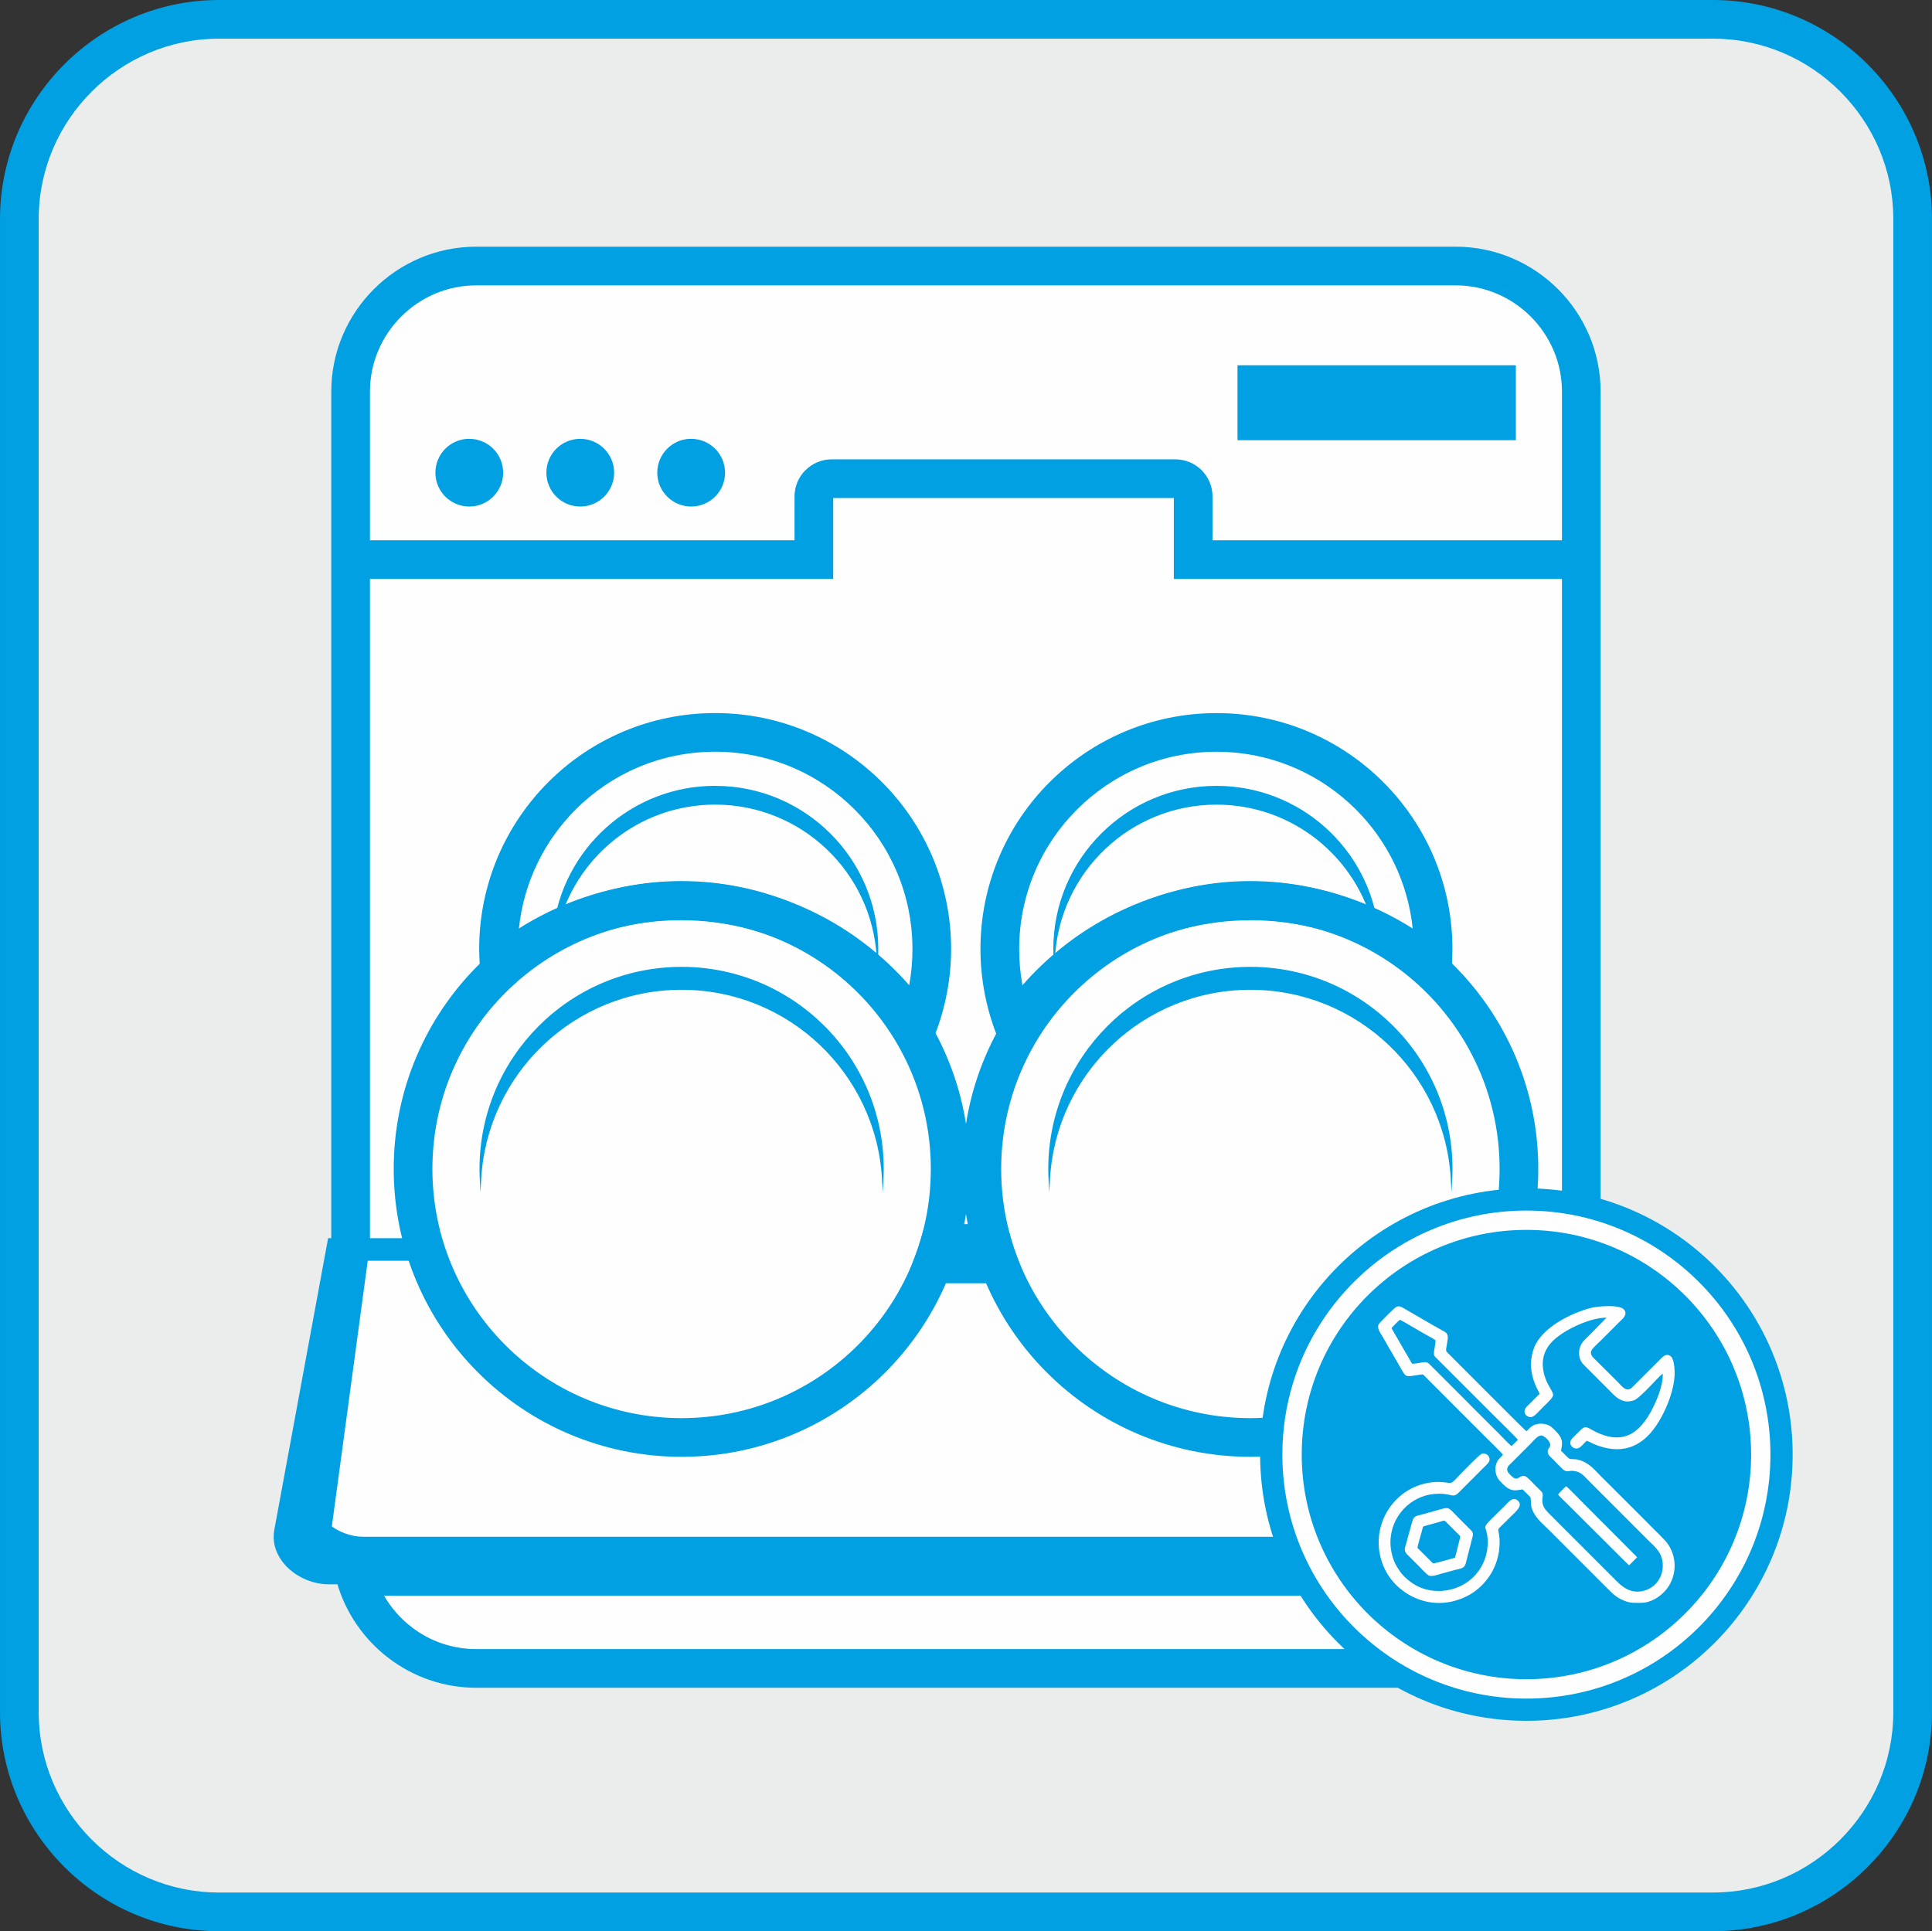 <?xml version="1.0" encoding="UTF-8"?>
<!DOCTYPE svg PUBLIC "-//W3C//DTD SVG 1.1//EN" "http://www.w3.org/Graphics/SVG/1.1/DTD/svg11.dtd">
<!-- Creator: CorelDRAW 2021 (64-Bit) -->
<svg xmlns="http://www.w3.org/2000/svg" xml:space="preserve" width="30.598mm" height="30.589mm" version="1.1" style="shape-rendering:geometricPrecision; text-rendering:geometricPrecision; image-rendering:optimizeQuality; fill-rule:evenodd; clip-rule:evenodd"
viewBox="0 0 527.86 527.71"
 xmlns:xlink="http://www.w3.org/1999/xlink"
 xmlns:xodm="http://www.corel.com/coreldraw/odm/2003">
 <rect x="0" y="0" width="527.86" height="527.71" fill="#333333" stroke="none"/>
 <defs>
  <style type="text/css">
   <![CDATA[
    .fil2 {fill:#FEFEFE}
    .fil0 {fill:#EBECEC}
    .fil3 {fill:#00A0E3}
    .fil4 {fill:#FEFEFE;fill-rule:nonzero}
    .fil1 {fill:#00A0E3;fill-rule:nonzero}
   ]]>
  </style>
 </defs>
 <g id="Слой_x0020_1">
  <g id="_1608920352">
   <path class="fil0" d="M59.82 5.28l408.22 0c29.99,0 54.54,24.54 54.54,54.54l0 408.07c0,30 -24.54,54.54 -54.54,54.54l-408.22 0c-30,0 -54.54,-24.54 -54.54,-54.54l0 -408.07c0,-29.99 24.54,-54.54 54.54,-54.54z"/>
   <path class="fil1" d="M59.82 0l408.22 0c16.45,0 31.41,6.73 42.25,17.57 10.84,10.84 17.57,25.8 17.57,42.25l0 408.07c0,16.46 -6.73,31.41 -17.57,42.25 -10.84,10.84 -25.8,17.57 -42.25,17.57l-408.22 0c-16.45,0 -31.41,-6.73 -42.25,-17.57 -10.84,-10.84 -17.57,-25.79 -17.57,-42.25l0 -408.07c0,-16.45 6.73,-31.41 17.57,-42.25 10.84,-10.84 25.8,-17.57 42.25,-17.57zm408.22 10.57l-408.22 0c-13.54,0 -25.85,5.54 -34.78,14.47 -8.93,8.93 -14.47,21.24 -14.47,34.78l0 408.07c0,13.54 5.54,25.85 14.47,34.78 8.93,8.93 21.24,14.47 34.78,14.47l408.22 0c13.54,0 25.85,-5.54 34.78,-14.47 8.93,-8.93 14.47,-21.24 14.47,-34.78l0 -408.07c0,-13.54 -5.54,-25.85 -14.47,-34.78 -8.93,-8.93 -21.24,-14.47 -34.78,-14.47z"/>
   <g>
    <path class="fil2" d="M130.1 455.9l267.65 0c15.7,0 29.03,-10.7 33.05,-25.16l-333.76 0c4.02,14.47 17.35,25.16 33.05,25.16zm300.71 -25.16c0.69,-1.83 1.31,-3.69 1.86,-5.59l-0.62 -85.36 0 -232.8c0,-18.86 -15.43,-34.29 -34.29,-34.29l-267.65 0c-18.86,0 -34.29,15.43 -34.29,34.29l0 232.8 -11.55 85.44 346.55 5.51zm-174.07 -90.96l14.38 0c0.55,1.9 1.17,3.76 1.86,5.59l-18.11 0c0.69,-1.83 1.31,-3.69 1.86,-5.59z"/>
   </g>
   <path class="fil1" d="M130.1 450.62l267.65 0c6.57,0 12.64,-2.2 17.5,-5.9 3.1,-2.36 5.71,-5.32 7.66,-8.69l-317.98 0c1.95,3.38 4.56,6.33 7.66,8.69 4.86,3.7 10.93,5.9 17.5,5.9zm267.65 10.57l-267.65 0c-8.95,0 -17.24,-3.02 -23.9,-8.09 -6.79,-5.17 -11.88,-12.5 -14.23,-20.95l-1.86 -6.69 336.96 0c0.11,-0.35 0.22,-0.69 0.32,-1.03l-0.61 -84.62 -0.02 -0.02 0 -232.8c0,-7.97 -3.27,-15.22 -8.53,-20.48 -5.26,-5.26 -12.51,-8.53 -20.48,-8.53l-267.65 0c-7.97,0 -15.23,3.27 -20.49,8.53 -5.26,5.26 -8.53,12.51 -8.53,20.48l0 233.04 -11.61 85.9 -10.44 -1.4 11.48 -84.99 0 -232.55c0,-10.89 4.45,-20.78 11.62,-27.96 7.17,-7.17 17.07,-11.62 27.96,-11.62l267.65 0c10.89,0 20.78,4.45 27.96,11.62 7.17,7.17 11.62,17.07 11.62,27.96l0 232.8 -0.02 0 0.62 86.08 -0.21 0.73c-0.3,1.05 -0.62,2.06 -0.94,3.03 -0.36,1.09 -0.69,2.03 -0.98,2.81 -2.38,8.33 -7.43,15.55 -14.15,20.67 -6.66,5.07 -14.95,8.09 -23.9,8.09zm-141.02 -126.69l18.36 0 1.1 3.84c0.33,1.15 0.6,2.02 0.79,2.62 0.23,0.69 0.54,1.55 0.92,2.56l2.7 7.14 -33.38 0 2.7 -7.14c0.39,-1.02 0.7,-1.89 0.93,-2.58 0.3,-0.89 0.57,-1.76 0.81,-2.59l1.11 -3.84 3.95 0z"/>
   <path class="fil3" d="M128.21 120.1c5.01,0 9.07,4.06 9.07,9.07 0,5.01 -4.06,9.07 -9.07,9.07 -5.01,0 -9.07,-4.06 -9.07,-9.07 0,-5.01 4.06,-9.07 9.07,-9.07z"/>
   <path class="fil1" d="M128.21 119.91c2.55,0 4.87,1.04 6.55,2.71 1.67,1.67 2.71,3.99 2.71,6.54 0,2.55 -1.04,4.87 -2.71,6.54 -1.68,1.68 -3.99,2.71 -6.55,2.71 -2.55,0 -4.87,-1.04 -6.54,-2.71 -1.68,-1.67 -2.71,-3.99 -2.71,-6.54 0,-2.56 1.04,-4.87 2.71,-6.55 1.67,-1.67 3.99,-2.71 6.54,-2.71zm6.28 2.98c-1.61,-1.61 -3.83,-2.6 -6.28,-2.6 -2.45,0 -4.67,1 -6.28,2.6 -1.61,1.61 -2.6,3.83 -2.6,6.28 0,2.45 0.99,4.67 2.6,6.28 1.61,1.61 3.83,2.6 6.28,2.6 2.45,0 4.67,-0.99 6.28,-2.6 1.61,-1.61 2.6,-3.83 2.6,-6.28 0,-2.45 -0.99,-4.67 -2.6,-6.28z"/>
   <path class="fil3" d="M158.53 120.1c5.01,0 9.07,4.06 9.07,9.07 0,5.01 -4.06,9.07 -9.07,9.07 -5.01,0 -9.07,-4.06 -9.07,-9.07 0,-5.01 4.06,-9.07 9.07,-9.07z"/>
   <path class="fil1" d="M158.53 119.91c2.56,0 4.87,1.04 6.55,2.71 1.67,1.67 2.71,3.99 2.71,6.54 0,2.55 -1.04,4.87 -2.71,6.54 -1.68,1.68 -3.99,2.71 -6.55,2.71 -2.55,0 -4.87,-1.04 -6.54,-2.71 -1.68,-1.68 -2.71,-3.99 -2.71,-6.54 0,-2.56 1.04,-4.87 2.71,-6.54 1.68,-1.68 3.99,-2.71 6.54,-2.71zm6.28 2.98c-1.61,-1.61 -3.83,-2.6 -6.28,-2.6 -2.45,0 -4.67,1 -6.28,2.6 -1.61,1.61 -2.6,3.83 -2.6,6.28 0,2.45 0.99,4.67 2.6,6.28 1.61,1.61 3.83,2.6 6.28,2.6 2.45,0 4.67,-0.99 6.28,-2.6 1.61,-1.61 2.6,-3.83 2.6,-6.28 0,-2.45 -0.99,-4.67 -2.6,-6.28z"/>
   <path class="fil3" d="M188.84 120.1c5.01,0 9.07,4.06 9.07,9.07 0,5.01 -4.06,9.07 -9.07,9.07 -5.01,0 -9.07,-4.06 -9.07,-9.07 0,-5.01 4.06,-9.07 9.07,-9.07z"/>
   <path class="fil1" d="M188.84 119.91c2.55,0 4.87,1.04 6.55,2.71 1.67,1.67 2.71,3.99 2.71,6.54 0,2.55 -1.04,4.87 -2.71,6.54 -1.68,1.68 -3.99,2.71 -6.55,2.71 -2.55,0 -4.87,-1.04 -6.55,-2.71 -1.68,-1.68 -2.71,-3.99 -2.71,-6.54 0,-2.56 1.04,-4.87 2.71,-6.55 1.68,-1.67 3.99,-2.71 6.55,-2.71zm6.28 2.98c-1.61,-1.61 -3.83,-2.6 -6.28,-2.6 -2.45,0 -4.67,0.99 -6.28,2.6 -1.61,1.61 -2.6,3.83 -2.6,6.28 0,2.45 0.99,4.67 2.6,6.28 1.61,1.61 3.83,2.6 6.28,2.6 2.45,0 4.67,-0.99 6.28,-2.6 1.61,-1.61 2.6,-3.83 2.6,-6.28 0,-2.45 -0.99,-4.67 -2.6,-6.28z"/>
   <polygon class="fil3" points="338.3,99.99 413.97,99.99 413.97,120.1 338.3,120.1 "/>
   <path class="fil1" d="M338.3 99.81l75.86 0 0 20.48 -76.05 0 0 -20.48 0.19 0zm75.48 0.37l-75.3 0 0 19.73 75.3 0 0 -19.73z"/>
   <path class="fil1" d="M95.81 147.64l121.27 0 0 -11.99c0,-2.79 1.14,-5.33 2.97,-7.16l0.02 0c1.83,-1.83 4.36,-2.97 7.14,-2.97l93.94 0c2.79,0 5.33,1.14 7.16,2.97 1.83,1.83 2.97,4.37 2.97,7.16l0 11.99 100.77 0 0 10.57 -111.34 0 0 -22.12 -93.06 0 0 22.12 -131.84 0 0 -10.57z"/>
   <path class="fil1" d="M186.23 240.76c21.72,0 41.39,8.81 55.62,23.04 14.23,14.23 23.04,33.9 23.04,55.62 0,21.72 -8.8,41.39 -23.04,55.62 -14.24,14.23 -33.9,23.04 -55.62,23.04 -21.72,0 -41.39,-8.8 -55.62,-23.04 -14.23,-14.23 -23.04,-33.9 -23.04,-55.62 0,-21.72 8.8,-41.39 23.04,-55.62 14.23,-14.23 33.9,-23.04 55.62,-23.04zm48.15 30.51c-12.32,-12.32 -29.35,-19.94 -48.15,-19.94 -18.8,0 -35.83,7.62 -48.15,19.94 -12.32,12.32 -19.94,29.34 -19.94,48.15 0,18.8 7.62,35.83 19.94,48.15 12.32,12.32 29.35,19.94 48.15,19.94 18.8,0 35.83,-7.62 48.15,-19.94 12.32,-12.32 19.94,-29.35 19.94,-48.15 0,-18.8 -7.62,-35.83 -19.94,-48.15z"/>
   <path class="fil3" d="M186.23 264.39c30.39,0 55.03,24.64 55.03,55.03 0,0.99 -0.03,1.97 -0.08,2.94 -1.53,-29.02 -25.55,-52.09 -54.95,-52.09 -29.41,0 -53.42,23.07 -54.95,52.09 -0.05,-0.97 -0.08,-1.95 -0.08,-2.94 0,-30.39 24.64,-55.03 55.03,-55.03z"/>
   <path class="fil1" d="M186.23 264.2c15.25,0 29.05,6.18 39.05,16.17 9.99,9.99 16.17,23.8 16.17,39.05 0,0.48 -0.01,0.97 -0.02,1.48 -0.01,0.5 -0.03,0.99 -0.06,1.47l-0.19 3.54 -0.19 -3.54c-0.76,-14.5 -7.16,-27.51 -17.05,-36.88 -9.83,-9.32 -23.11,-15.03 -37.72,-15.03 -14.62,0 -27.89,5.72 -37.72,15.03 -9.88,9.37 -16.28,22.38 -17.04,36.88l-0.18 3.53 -0.19 -3.53c-0.03,-0.48 -0.04,-0.97 -0.06,-1.47 -0.01,-0.51 -0.02,-1 -0.02,-1.48 0,-15.25 6.18,-29.05 16.17,-39.05 9.99,-9.99 23.8,-16.17 39.05,-16.17zm38.78 16.44c-9.92,-9.92 -23.64,-16.06 -38.78,-16.06 -15.15,0 -28.86,6.14 -38.78,16.06 -9.8,9.8 -15.9,23.28 -16.06,38.2 1.54,-13.18 7.72,-24.95 16.86,-33.61 9.9,-9.38 23.27,-15.14 37.98,-15.14 14.71,0 28.08,5.76 37.98,15.13 9.14,8.67 15.32,20.43 16.86,33.6 -0.16,-14.91 -6.27,-28.39 -16.06,-38.19z"/>
   <path class="fil1" d="M341.63 240.76c21.72,0 41.39,8.81 55.62,23.04 14.23,14.23 23.04,33.9 23.04,55.62 0,21.72 -8.81,41.39 -23.04,55.62 -14.23,14.24 -33.9,23.04 -55.62,23.04 -21.72,0 -41.39,-8.81 -55.62,-23.04 -14.23,-14.23 -23.04,-33.9 -23.04,-55.62 0,-21.72 8.81,-41.39 23.04,-55.62 14.24,-14.23 33.9,-23.04 55.62,-23.04zm48.15 30.51c-12.32,-12.32 -29.35,-19.94 -48.15,-19.94 -18.8,0 -35.83,7.62 -48.15,19.94 -12.32,12.32 -19.94,29.35 -19.94,48.15 0,18.8 7.62,35.83 19.94,48.15 12.32,12.32 29.35,19.94 48.15,19.94 18.8,0 35.83,-7.62 48.15,-19.94 12.32,-12.32 19.94,-29.35 19.94,-48.15 0,-18.8 -7.62,-35.83 -19.94,-48.15z"/>
   <path class="fil3" d="M341.63 264.39c30.39,0 55.03,24.64 55.03,55.03 0,0.99 -0.03,1.97 -0.08,2.94 -1.53,-29.02 -25.55,-52.09 -54.95,-52.09 -29.41,0 -53.42,23.07 -54.95,52.09 -0.05,-0.97 -0.08,-1.95 -0.08,-2.94 0,-30.39 24.64,-55.03 55.03,-55.03z"/>
   <path class="fil1" d="M341.63 264.2c15.25,0 29.05,6.18 39.05,16.17 9.99,9.99 16.17,23.8 16.17,39.05 0,0.48 -0.01,0.97 -0.02,1.48 -0.01,0.5 -0.03,0.99 -0.06,1.47l-0.19 3.52 -0.19 -3.52c-0.76,-14.5 -7.16,-27.51 -17.04,-36.88 -9.83,-9.32 -23.11,-15.03 -37.72,-15.03 -14.61,0 -27.89,5.72 -37.72,15.03 -9.88,9.37 -16.28,22.38 -17.04,36.88l-0.19 3.52 -0.19 -3.52c-0.03,-0.48 -0.05,-0.97 -0.06,-1.47 -0.01,-0.51 -0.02,-1 -0.02,-1.48 0,-15.25 6.18,-29.05 16.17,-39.05 9.99,-9.99 23.8,-16.17 39.05,-16.17zm38.78 16.44c-9.92,-9.92 -23.64,-16.06 -38.78,-16.06 -15.15,0 -28.86,6.14 -38.78,16.06 -9.79,9.8 -15.9,23.28 -16.06,38.19 1.54,-13.18 7.72,-24.94 16.86,-33.61 9.9,-9.38 23.27,-15.13 37.98,-15.13 14.71,0 28.08,5.76 37.98,15.13 9.14,8.67 15.32,20.43 16.86,33.61 -0.16,-14.91 -6.26,-28.39 -16.06,-38.19z"/>
   <path class="fil1" d="M195.39 194.85c17.8,0 33.92,7.21 45.59,18.88 11.67,11.67 18.88,27.78 18.88,45.59 0,3.99 -0.38,7.96 -1.11,11.86 -0.74,3.96 -1.84,7.79 -3.26,11.45 -1.05,2.71 -4.1,4.06 -6.81,3.01 -1.07,-0.41 -1.92,-1.13 -2.5,-2.02 -6.6,-9.88 -15.56,-18.05 -26.07,-23.67 -10.12,-5.42 -21.72,-8.5 -34.07,-8.5 -8.67,0 -16.95,1.51 -24.6,4.28 -7.96,2.88 -15.27,7.13 -21.66,12.46 -2.23,1.87 -5.56,1.57 -7.43,-0.66 -0.73,-0.87 -1.13,-1.92 -1.21,-2.97l-0 0c-0.05,-0.65 -0.1,-1.52 -0.15,-2.61 -0.05,-1.13 -0.07,-2.02 -0.07,-2.63 0,-17.8 7.22,-33.92 18.88,-45.59 11.67,-11.67 27.78,-18.88 45.59,-18.88zm38.12 26.35c-9.75,-9.75 -23.23,-15.79 -38.12,-15.79 -14.88,0 -28.36,6.03 -38.11,15.79 -8.51,8.51 -14.19,19.86 -15.5,32.51 5.02,-3.18 10.4,-5.83 16.08,-7.89 8.83,-3.2 18.32,-4.94 28.19,-4.94 14.08,0 27.37,3.54 39.02,9.77 8.87,4.75 16.77,11.07 23.34,18.57 0.59,-3.16 0.89,-6.47 0.89,-9.91 0,-14.88 -6.03,-28.36 -15.79,-38.11z"/>
   <path class="fil3" d="M195.39 214.93c24.52,0 44.39,19.87 44.39,44.39 0,0.8 -0.02,1.59 -0.06,2.37 -1.23,-23.41 -20.61,-42.02 -44.33,-42.02 -21.03,0 -38.65,14.63 -43.23,34.27 -0.3,0.14 -0.59,0.29 -0.89,0.44 2.45,-22.19 21.27,-39.46 44.11,-39.46z"/>
   <path class="fil1" d="M195.39 214.74c12.31,0 23.45,4.99 31.52,13.06 8.07,8.07 13.06,19.21 13.06,31.52 0,0.38 -0.01,0.77 -0.02,1.18 -0.01,0.41 -0.03,0.81 -0.05,1.2l-0.18 3.57 -0.19 -3.57c-0.62,-11.69 -5.77,-22.17 -13.74,-29.72 -7.92,-7.51 -18.62,-12.12 -30.4,-12.12 -10.37,0 -19.9,3.57 -27.43,9.54 -7.69,6.1 -13.31,14.7 -15.61,24.58l-0.02 0.09 -0.08 0.04c-0.31,0.15 -0.59,0.29 -0.87,0.43l-0.32 0.16 0.04 -0.34c1.24,-11.2 6.63,-21.16 14.6,-28.29 7.88,-7.05 18.29,-11.34 29.7,-11.34zm31.26 13.32c-8,-8 -19.05,-12.95 -31.26,-12.95 -11.32,0 -21.64,4.25 -29.45,11.24 -7.82,7 -13.14,16.74 -14.44,27.71l0.5 -0.25c2.34,-9.92 7.99,-18.57 15.72,-24.7 7.6,-6.03 17.21,-9.62 27.67,-9.62 11.88,0 22.67,4.65 30.66,12.22 7.22,6.85 12.16,16.09 13.53,26.45 -0.3,-11.74 -5.19,-22.35 -12.93,-30.1z"/>
   <path class="fil1" d="M332.37 205.42c-14.89,0 -28.36,6.03 -38.12,15.79 -9.75,9.75 -15.79,23.23 -15.79,38.11 0,3.44 0.31,6.75 0.89,9.91 6.56,-7.51 14.47,-13.82 23.34,-18.57 11.65,-6.24 24.94,-9.77 39.02,-9.77 9.87,0 19.36,1.74 28.19,4.94 5.68,2.06 11.06,4.71 16.08,7.89 -1.31,-12.65 -6.98,-24 -15.5,-32.51 -9.75,-9.75 -23.23,-15.79 -38.11,-15.79zm-45.59 8.32c11.67,-11.67 27.78,-18.88 45.59,-18.88 17.8,0 33.92,7.21 45.58,18.88 11.67,11.67 18.88,27.78 18.88,45.59 0,0.61 -0.02,1.5 -0.07,2.63 -0.04,1.09 -0.09,1.96 -0.15,2.61l-0.01 0c-0.08,1.06 -0.48,2.1 -1.21,2.97 -1.87,2.23 -5.2,2.53 -7.43,0.66 -6.39,-5.33 -13.7,-9.58 -21.66,-12.46 -7.65,-2.77 -15.93,-4.28 -24.6,-4.28 -12.34,0 -23.94,3.07 -34.07,8.5 -10.51,5.63 -19.47,13.79 -26.07,23.67 -0.58,0.89 -1.44,1.61 -2.5,2.02 -2.71,1.05 -5.76,-0.3 -6.81,-3.01 -1.42,-3.66 -2.52,-7.49 -3.26,-11.45 -0.73,-3.9 -1.11,-7.87 -1.11,-11.86 0,-17.8 7.22,-33.92 18.88,-45.59z"/>
   <path class="fil3" d="M332.37 214.93c-24.51,0 -44.39,19.87 -44.39,44.39 0,0.8 0.02,1.59 0.06,2.37 1.23,-23.41 20.61,-42.02 44.33,-42.02 21.03,0 38.65,14.63 43.23,34.27 0.3,0.14 0.59,0.29 0.89,0.44 -2.45,-22.19 -21.27,-39.46 -44.12,-39.46z"/>
   <path class="fil1" d="M332.37 215.12c-12.21,0 -23.26,4.95 -31.26,12.95 -7.75,7.75 -12.63,18.36 -12.93,30.11 1.37,-10.37 6.3,-19.62 13.53,-26.47 7.99,-7.57 18.78,-12.22 30.66,-12.22 10.45,0 20.07,3.6 27.67,9.62 7.73,6.13 13.39,14.78 15.72,24.7l0.5 0.25c-1.3,-10.97 -6.61,-20.71 -14.43,-27.71 -7.82,-6.99 -18.14,-11.24 -29.45,-11.24zm-31.52 12.68c8.07,-8.07 19.21,-13.06 31.52,-13.06 11.41,0 21.82,4.29 29.7,11.34 7.97,7.13 13.36,17.08 14.6,28.29l0.04 0.34c-0.42,-0.21 -0.85,-0.43 -1.27,-0.63l-0.02 -0.09c-2.3,-9.88 -7.92,-18.48 -15.61,-24.58 -7.54,-5.98 -17.07,-9.54 -27.43,-9.54 -11.78,0 -22.48,4.61 -30.4,12.12 -7.97,7.55 -13.12,18.03 -13.74,29.72l-0.19 3.56 -0.19 -3.56c-0.02,-0.39 -0.04,-0.78 -0.05,-1.19 -0.01,-0.41 -0.02,-0.81 -0.02,-1.2 0,-12.31 4.99,-23.45 13.06,-31.52z"/>
   <path class="fil3" d="M89.8 338.53l20.62 0c0.57,1.96 1.21,3.9 1.93,5.79l-15.47 0 -11.42 61.93c-1.38,7.5 6.24,13.87 13.87,13.87l329.21 0c7.63,0 15.25,-6.37 13.87,-13.87l-11.42 -61.93 -15.47 0c0.72,-1.89 1.36,-3.83 1.93,-5.79l20.62 0 14.67 79.54c1.46,7.94 -6.6,14.67 -14.67,14.67l-348.26 0c-8.07,0 -16.14,-6.74 -14.67,-14.67l14.67 -79.54z"/>
   <path class="fil1" d="M89.8 338.34l20.76 0 0.04 0.14c0.28,0.99 0.59,1.96 0.9,2.91 0.32,0.95 0.66,1.91 1.02,2.86l0.1 0.25 -15.59 0 -11.4 61.78c-0.11,0.59 -0.16,1.17 -0.16,1.74 0,2.88 1.32,5.52 3.39,7.58 2.08,2.06 4.9,3.54 7.89,4.09 0.84,0.16 1.7,0.24 2.56,0.24l329.21 0c0.86,0 1.72,-0.08 2.57,-0.24 2.99,-0.55 5.81,-2.03 7.89,-4.09 2.07,-2.05 3.39,-4.69 3.39,-7.58 0,-0.57 -0.05,-1.16 -0.16,-1.74l-11.4 -61.78 -15.58 0 0.1 -0.25c0.36,-0.95 0.7,-1.91 1.02,-2.86 0.32,-0.96 0.62,-1.93 0.91,-2.91l0.04 -0.14c6.97,0 13.94,0.01 20.91,0l14.7 79.69c0.12,0.65 0.18,1.29 0.18,1.91 0,3.16 -1.45,6.04 -3.7,8.29 -2.25,2.24 -5.31,3.84 -8.55,4.43 -0.92,0.17 -1.85,0.26 -2.78,0.26l-348.26 0c-0.93,0 -1.86,-0.09 -2.78,-0.26 -3.24,-0.6 -6.3,-2.2 -8.55,-4.43 -2.26,-2.24 -3.7,-5.13 -3.7,-8.29 0,-0.63 0.06,-1.26 0.18,-1.91l14.7 -79.69 0.16 0zm20.48 0.37l-20.32 0 -14.64 79.38c-0.11,0.62 -0.17,1.24 -0.17,1.84 0,3.05 1.4,5.85 3.59,8.02 2.2,2.19 5.19,3.75 8.35,4.33 0.89,0.16 1.8,0.25 2.71,0.25l348.26 0c0.91,0 1.82,-0.09 2.72,-0.25 3.16,-0.58 6.15,-2.15 8.35,-4.33 2.19,-2.18 3.59,-4.97 3.59,-8.02 0,-0.61 -0.06,-1.22 -0.17,-1.85l-14.65 -79.38 -20.32 0c-0.27,0.94 -0.56,1.87 -0.87,2.79 -0.3,0.89 -0.61,1.76 -0.93,2.62l15.35 0 11.45 62.09c0.11,0.61 0.17,1.22 0.17,1.81 0,2.99 -1.37,5.72 -3.5,7.84 -2.13,2.12 -5.02,3.63 -8.08,4.19 -0.87,0.16 -1.75,0.24 -2.63,0.24l-329.21 0c-0.88,0 -1.76,-0.08 -2.63,-0.24 -3.06,-0.56 -5.96,-2.08 -8.09,-4.19 -2.14,-2.12 -3.51,-4.85 -3.51,-7.84 0,-0.59 0.06,-1.2 0.17,-1.81l11.45 -62.09 15.35 0c-0.32,-0.86 -0.63,-1.74 -0.93,-2.62 -0.31,-0.93 -0.6,-1.86 -0.87,-2.79z"/>
   <path class="fil3" d="M417.04 324.72c40.18,0 72.75,32.57 72.75,72.75 0,40.18 -32.57,72.75 -72.75,72.75 -40.18,0 -72.75,-32.57 -72.75,-72.75 0,-40.18 32.57,-72.75 72.75,-72.75z"/>
   <path class="fil3" d="M417.04 333.44c35.36,0 64.03,28.67 64.03,64.03 0,35.36 -28.67,64.03 -64.03,64.03 -35.36,0 -64.03,-28.67 -64.03,-64.03 0,-35.36 28.67,-64.03 64.03,-64.03z"/>
   <path class="fil4" d="M417.05 330.79c18.41,0 35.08,7.46 47.14,19.53 12.07,12.07 19.53,28.73 19.53,47.15 0,18.41 -7.46,35.08 -19.53,47.15 -12.06,12.06 -28.73,19.53 -47.14,19.53 -18.41,0 -35.08,-7.46 -47.15,-19.53 -12.07,-12.06 -19.53,-28.73 -19.53,-47.15 0,-18.41 7.46,-35.08 19.53,-47.15 12.06,-12.07 28.73,-19.53 47.15,-19.53zm43.41 23.26c-11.11,-11.11 -26.46,-17.98 -43.41,-17.98 -16.95,0 -32.3,6.87 -43.41,17.98 -11.11,11.11 -17.98,26.46 -17.98,43.41 0,16.95 6.87,32.3 17.98,43.41 11.11,11.11 26.46,17.98 43.41,17.98 16.95,0 32.3,-6.87 43.41,-17.98 11.11,-11.11 17.98,-26.46 17.98,-43.41 0,-16.95 -6.87,-32.3 -17.98,-43.41z"/>
   <path class="fil2" d="M423.43 395.43c-0.12,0.22 -0.38,0.32 -0.5,0.78 -0.31,1.18 0.57,1.75 1.38,2.56 0.88,0.89 1.76,1.86 2.67,2.69 1.35,1.23 1.93,-0.13 4.34,0.83 1.05,0.42 2.27,1.84 2.94,2.52l16.23 16.24c1.58,1.57 3.94,3.3 3.81,7.02 -0.11,3.21 -2.09,5.5 -4.45,6.38 -3.62,1.36 -6.22,-0.47 -7.89,-2.14l-16.19 -16.19c-0.91,-0.92 -1.76,-1.77 -2.68,-2.69 -0.8,-0.79 -1.85,-1.96 -1.68,-3.81 0.18,-1.93 0.35,-1.43 -1.69,-3.46 -0.53,-0.53 -2.24,-2.37 -2.79,-2.67 -1.69,-0.91 -2.11,1.71 -3.92,-0.13 -0.35,-0.35 -1.1,-0.94 -1.2,-1.56 -0.16,-0.97 0.51,-1.42 0.92,-1.83 1.83,-1.82 3.58,-3.59 5.41,-5.41 1.05,-1.05 2.01,-2.4 3.1,-2.29 0.63,0.06 2.89,1.79 2.16,3.16zm-43.25 -32.49c0.14,-0.25 2,-2.13 2.31,-2.31 1.77,0.89 5.3,3.11 7.33,4.2 0.7,0.38 1.77,0.95 2.39,1.4 0.03,0.67 -0.26,2.12 -0.37,2.84 -0.22,1.36 0.08,1.5 0.78,2.2l15.81 15.81c0.5,0.49 6.06,5.92 6.29,6.37l-1.72 1.69c-0.48,-0.26 -2.62,-2.54 -3.2,-3.12 -1.08,-1.06 -2.08,-2.08 -3.15,-3.15 -2.12,-2.11 -4.2,-4.17 -6.3,-6.31l-9.46 -9.46c-0.69,-0.69 -0.89,-1.03 -2.34,-0.81 -0.67,0.1 -2.12,0.39 -2.74,0.36l-2.84 -4.89c-0.49,-0.87 -0.93,-1.62 -1.41,-2.45 -0.48,-0.82 -0.92,-1.51 -1.36,-2.37zm30.46 34.54c-0.4,0.7 -1.56,1.17 -1.95,2.96 -0.32,1.45 0.09,2.96 0.78,3.85 0.53,0.69 1.73,1.9 2.52,2.37 1.49,0.9 2.4,0.54 4.03,0.32 0.34,0.38 0.73,0.75 1.11,1.13 0.28,0.27 1,0.87 1.06,1.22 0.17,0.93 -0.17,2.01 0.71,3.78 1.03,2.07 2.81,3.47 4.18,4.85 3.04,3.06 6.03,6.03 9.08,9.08 1.53,1.53 2.99,2.99 4.52,4.52 0.78,0.78 1.48,1.48 2.26,2.25 0.68,0.68 1.62,1.67 2.38,2.23 0.88,0.65 1.74,1.13 2.96,1.55 1.41,0.49 2.49,0.39 4.09,0.39 2.65,0.01 4.94,-1.61 6.21,-2.88 3.31,-3.28 4.11,-8.95 1.05,-13.29 -0.76,-1.07 -3.35,-3.52 -4.42,-4.61 -4.46,-4.55 -9.14,-9.11 -13.65,-13.65 -2,-2.02 -3.56,-4.06 -6.57,-4.72 -0.73,-0.16 -1.53,-0.07 -2.1,-0.18 -0.39,-0.08 -1.94,-1.88 -2.38,-2.21 0.25,-1.7 0.58,-2.47 -0.32,-4.02 -0.4,-0.68 -1.77,-2.07 -2.36,-2.53 -1.43,-1.11 -3.96,-1.22 -5.53,0.01 -0.53,0.41 -0.78,0.87 -1.28,1.17 -0.48,-0.3 -19.09,-19.05 -21.27,-21.19 -0.91,-0.89 -0.72,-0.55 -0.25,-3.62 0.31,-1.98 -0.43,-2.16 -1.72,-2.87 -3.36,-1.85 -7.01,-4.07 -10.45,-6.02 -0.54,-0.31 -1.1,-0.59 -1.87,-0.25 -0.45,0.2 -4.59,4.37 -4.77,4.73 -0.59,1.14 0.57,2.52 1.05,3.38 1.11,2 2.28,3.97 3.45,5.97 0.59,1.01 1.12,1.96 1.71,2.99 1.27,2.22 1.17,2.06 4.86,1.48 1.15,-0.18 0.99,-0.14 1.63,0.5l11.8 11.82c1.6,1.58 3.11,3.11 4.71,4.7 0.68,0.68 4.44,4.36 4.72,4.79z"/>
   <path class="fil2" d="M420.62 380.94c-0.6,0.47 -2.28,2.31 -3.03,2.97 -2.24,1.96 -0.4,3.44 0.75,3.32 0.85,-0.09 1.88,-1.34 2.35,-1.82 0.68,-0.71 1.33,-1.33 2.02,-2.02 2.38,-2.38 1.86,-2.08 0.22,-5.18 -0.47,-0.88 -0.88,-2 -1.12,-3.01 -1.32,-5.69 1.97,-8.76 4.98,-10.79 2.7,-1.82 7.97,-4.33 12.14,-4.35l-4.71 4.81c-0.97,0.97 -2.04,1.81 -2.52,3.22 -0.35,1 -0.35,2.25 -0,3.24 0.37,1.06 0.97,1.57 1.59,2.18l7.57 7.58c1.5,1.5 3.27,2.37 5.58,1.54 1.83,-0.66 6.76,-6.6 7.86,-7.26 0.13,3.54 -2.1,8.41 -3.51,10.84 -1.61,2.77 -4.06,6.01 -7.97,6.5 -3.05,0.38 -5.9,-0.86 -8.38,-2.28 -1.21,-0.7 -1.7,-0.52 -2.56,0.3 -0.66,0.63 -1.16,1.13 -1.79,1.78 -0.45,0.47 -1.54,1.32 -0.82,2.52 0.42,0.7 1.55,1.1 2.39,0.47 0.59,-0.44 1.26,-1.28 1.86,-1.81 0.43,0.11 1.25,0.58 1.74,0.81 0.64,0.29 1.22,0.49 1.91,0.72 1.37,0.46 2.92,0.77 4.53,0.78 3.38,0.03 5.85,-1.32 7.71,-2.88 4.22,-3.53 8.25,-12.44 8.14,-18.15 -0.02,-1.3 -0.24,-3.63 -1,-4.3 -1.42,-1.25 -2.71,0.55 -3.32,1.15l-5.28 5.26c-0.49,0.49 -2.18,2.34 -2.75,2.52 -1.24,0.4 -2.14,-0.9 -3.17,-1.94l-6.56 -6.53c-1.87,-1.79 -0.13,-2.78 1.76,-4.68l5.27 -5.27c0.61,-0.61 2.43,-1.93 1.19,-3.36 -1.24,-1.42 -7.23,-0.9 -9.09,-0.41 -5.38,1.41 -13.35,5.34 -15.47,10.89 -0.5,1.32 -0.83,2.81 -0.84,4.41 -0.01,2.28 0.6,4.41 1.49,6.4 0.26,0.58 0.77,1.32 0.86,1.82z"/>
   <path class="fil2" d="M406.9 399.26c0.4,-1.16 -0.73,-2.39 -1.98,-2.04 -0.75,0.21 -5.64,5.34 -6.36,6.06 -0.46,0.47 -1.67,1.98 -2.32,1.94 -1.36,-0.09 -2.36,-0.34 -3.86,-0.27 -11.99,0.58 -19.27,13.29 -13.92,24.03 3.43,6.88 12.94,12 22.5,7.09 3.31,-1.7 6.33,-4.91 7.76,-8.89 0.79,-2.2 1.21,-4.71 0.92,-7.37 -0.3,-2.74 -1.09,-1.07 2.66,-4.94 1.5,-1.55 4.13,-3.4 2.36,-4.86 -1.02,-0.85 -1.94,-0.17 -2.72,0.64 -0.69,0.73 -1.36,1.37 -2.07,2.08 -5.92,5.85 -3.68,3.25 -3.42,7.8 0.07,1.26 -0.01,2.64 -0.28,3.83 -2.27,10 -13.82,13 -20.58,8.03 -1.94,-1.42 -2.78,-2.4 -3.99,-4.39 -1.01,-1.65 -1.72,-4.3 -1.7,-6.62 0.07,-7.2 5.64,-12.6 11.93,-13.14 5.12,-0.44 4.84,1.48 6.84,-0.5l3.15 -3.16c0.21,-0.23 0.28,-0.3 0.52,-0.51l2.58 -2.6c0.48,-0.53 1.72,-1.49 1.97,-2.2z"/>
   <path class="fil2" d="M387.29 422.97c-0,-0.55 0.95,-3.67 1.21,-4.63 0.22,-0.83 0.18,-1.15 0.56,-1.31l4.51 -1.24c0.55,-0.16 0.99,-0.44 1.4,-0.04l2.91 2.92c1.35,1.35 1.21,0.9 0.79,2.5 -0.34,1.31 -0.78,3.33 -1.16,4.48 -1.08,0.28 -5.24,1.56 -5.99,1.54l-4.24 -4.23zm15.09 -3.2c0.18,-0.85 -0.09,-1.24 -0.52,-1.67l-3.48 -3.48c-2.89,-2.92 -2.2,-2.95 -6.04,-1.85 -1.25,0.36 -2.43,0.67 -3.69,1.03 -1.52,0.43 -2.31,0.32 -2.76,1.84l-2.02 7.29c-0.19,0.83 0.14,1.35 0.5,1.73l3.48 3.48c0.62,0.61 1.74,1.89 2.4,2.31 0.81,0.53 2.77,-0.22 3.66,-0.47 1.26,-0.35 2.46,-0.67 3.7,-1 1.44,-0.38 2.46,-0.37 2.86,-1.75l1.9 -7.46z"/>
   <path class="fil2" d="M425.68 408.39c0.72,0.84 1.65,1.66 2.44,2.47l16.96 16.89 2.23 -2.23 -14.5 -14.55c-1.28,-1.27 -3.72,-3.84 -4.86,-4.85 -0.33,0.13 -2.15,2.03 -2.27,2.28z"/>
  </g>
 </g>
</svg>
